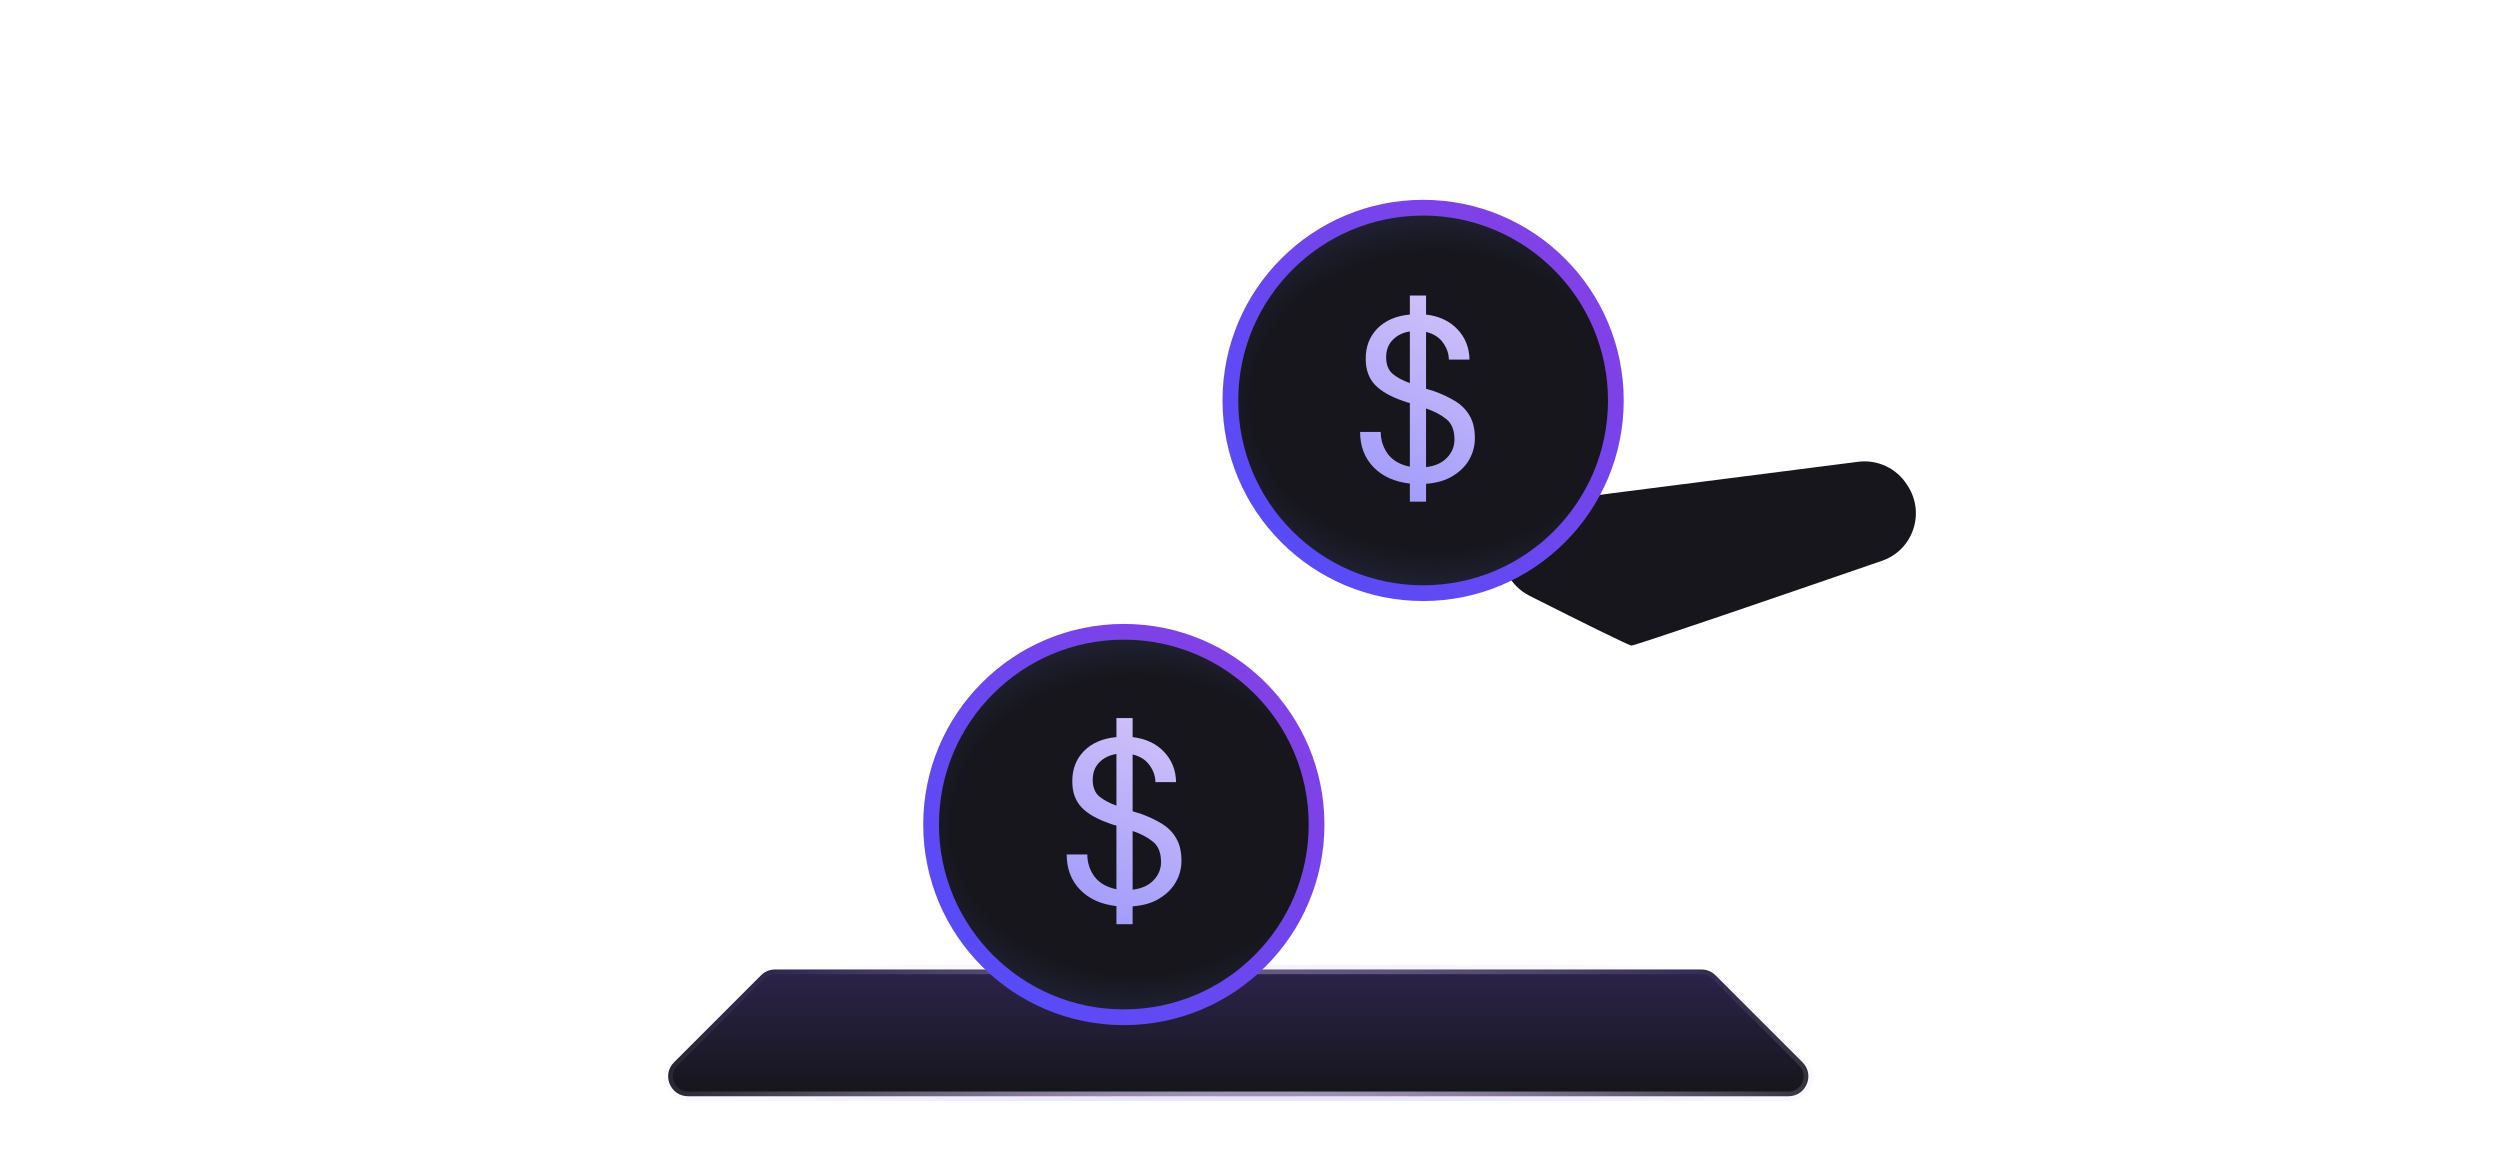 <svg width="213" height="100" viewBox="0 0 213 100" fill="none" xmlns="http://www.w3.org/2000/svg">
<path d="M58.622 93.4H152.378C153.887 93.4 154.642 91.576 153.576 90.51L146.162 83.096C145.844 82.778 145.413 82.6 144.964 82.6H66.036C65.587 82.6 65.156 82.778 64.838 83.096L57.424 90.51C56.358 91.576 57.113 93.4 58.622 93.4Z" fill="url(#paint0_linear_16497_385056)" stroke="url(#paint1_radial_16497_385056)" stroke-width="0.8"/>
<path d="M158.312 39.344L131.742 42.742C127.56 43.277 126.586 48.882 130.352 50.78C134.95 53.097 138.791 55 139 55C139.331 55 151.309 50.897 160.347 47.78C162.973 46.874 164.052 43.748 162.55 41.411L162.465 41.279C161.57 39.887 159.954 39.134 158.312 39.344Z" fill="#16161C"/>
<circle cx="95.75" cy="70.25" r="16.421" fill="url(#paint2_radial_16497_385056)" stroke="url(#paint3_radial_16497_385056)" stroke-width="1.341"/>
<circle cx="121.25" cy="34.117" r="16.421" fill="url(#paint4_radial_16497_385056)" stroke="url(#paint5_radial_16497_385056)" stroke-width="1.341"/>
<path d="M120.12 42.74V41.2C118.813 41.053 117.78 40.587 117.02 39.8C116.26 39.013 115.88 38.013 115.88 36.8H117.64C117.64 37.507 117.847 38.14 118.26 38.7C118.687 39.247 119.307 39.6 120.12 39.76V34.34C120.027 34.313 119.927 34.287 119.82 34.26C119.727 34.22 119.633 34.187 119.54 34.16C118.46 33.787 117.66 33.327 117.14 32.78C116.62 32.22 116.36 31.493 116.36 30.6C116.347 29.56 116.673 28.693 117.34 28C118.02 27.307 118.947 26.907 120.12 26.8V25.18H121.5V26.8C122.62 26.933 123.513 27.353 124.18 28.06C124.847 28.767 125.187 29.627 125.2 30.64H123.44C123.44 30.147 123.28 29.673 122.96 29.22C122.64 28.753 122.153 28.44 121.5 28.28V33.12C121.607 33.147 121.713 33.18 121.82 33.22C121.927 33.26 122.04 33.293 122.16 33.32C122.827 33.56 123.427 33.84 123.96 34.16C124.493 34.48 124.907 34.893 125.2 35.4C125.507 35.907 125.66 36.553 125.66 37.34C125.66 37.967 125.507 38.56 125.2 39.12C124.893 39.68 124.427 40.153 123.8 40.54C123.187 40.927 122.42 41.153 121.5 41.22V42.74H120.12ZM118.1 30.44C118.1 31.053 118.28 31.52 118.64 31.84C119 32.147 119.493 32.413 120.12 32.64V28.24C119.52 28.333 119.033 28.573 118.66 28.96C118.287 29.333 118.1 29.827 118.1 30.44ZM123.92 37.44C123.92 36.667 123.693 36.093 123.24 35.72C122.787 35.347 122.207 35.04 121.5 34.8V39.8C122.273 39.707 122.867 39.44 123.28 39C123.707 38.56 123.92 38.04 123.92 37.44Z" fill="url(#paint6_radial_16497_385056)"/>
<path d="M95.12 78.74V77.2C93.813 77.053 92.78 76.587 92.02 75.8C91.26 75.013 90.88 74.013 90.88 72.8H92.64C92.64 73.507 92.847 74.14 93.26 74.7C93.687 75.247 94.307 75.6 95.12 75.76V70.34C95.027 70.313 94.927 70.287 94.82 70.26C94.727 70.22 94.633 70.187 94.54 70.16C93.46 69.787 92.66 69.327 92.14 68.78C91.62 68.22 91.36 67.493 91.36 66.6C91.347 65.56 91.673 64.693 92.34 64C93.02 63.307 93.947 62.907 95.12 62.8V61.18H96.5V62.8C97.62 62.933 98.513 63.353 99.18 64.06C99.847 64.767 100.187 65.627 100.2 66.64H98.44C98.44 66.147 98.28 65.673 97.96 65.22C97.64 64.753 97.153 64.44 96.5 64.28V69.12C96.607 69.147 96.713 69.18 96.82 69.22C96.927 69.26 97.04 69.293 97.16 69.32C97.827 69.56 98.427 69.84 98.96 70.16C99.493 70.48 99.907 70.893 100.2 71.4C100.507 71.907 100.66 72.553 100.66 73.34C100.66 73.967 100.507 74.56 100.2 75.12C99.893 75.68 99.427 76.153 98.8 76.54C98.187 76.927 97.42 77.153 96.5 77.22V78.74H95.12ZM93.1 66.44C93.1 67.053 93.28 67.52 93.64 67.84C94 68.147 94.493 68.413 95.12 68.64V64.24C94.52 64.333 94.033 64.573 93.66 64.96C93.287 65.333 93.1 65.827 93.1 66.44ZM98.92 73.44C98.92 72.667 98.693 72.093 98.24 71.72C97.787 71.347 97.207 71.04 96.5 70.8V75.8C97.273 75.707 97.867 75.44 98.28 75C98.707 74.56 98.92 74.04 98.92 73.44Z" fill="url(#paint7_radial_16497_385056)"/>
<defs>
<linearGradient id="paint0_linear_16497_385056" x1="105.5" y1="83" x2="105.5" y2="93" gradientUnits="userSpaceOnUse">
<stop stop-color="#2B2349"/>
<stop offset="1" stop-color="#16161C"/>
</linearGradient>
<radialGradient id="paint1_radial_16497_385056" cx="0" cy="0" r="1" gradientUnits="userSpaceOnUse" gradientTransform="translate(108.5 103.5) rotate(-88.058) scale(29.517 60.447)">
<stop offset="0.014" stop-color="#E1D4FF"/>
<stop offset="1" stop-color="#E1D4FF" stop-opacity="0"/>
</radialGradient>
<radialGradient id="paint2_radial_16497_385056" cx="0" cy="0" r="1" gradientUnits="userSpaceOnUse" gradientTransform="translate(96.782 70.291) rotate(-180) scale(29.753 24.071)">
<stop offset="0.526" stop-color="#16161C"/>
<stop offset="1" stop-color="#373A6D"/>
</radialGradient>
<radialGradient id="paint3_radial_16497_385056" cx="0" cy="0" r="1" gradientUnits="userSpaceOnUse" gradientTransform="translate(120.198 36.562) rotate(136.391) scale(58.99 241.656)">
<stop offset="0.432" stop-color="#8041E6"/>
<stop offset="1" stop-color="#564CF8"/>
</radialGradient>
<radialGradient id="paint4_radial_16497_385056" cx="0" cy="0" r="1" gradientUnits="userSpaceOnUse" gradientTransform="translate(122.282 34.158) rotate(-180) scale(29.753 24.071)">
<stop offset="0.526" stop-color="#16161C"/>
<stop offset="1" stop-color="#373A6D"/>
</radialGradient>
<radialGradient id="paint5_radial_16497_385056" cx="0" cy="0" r="1" gradientUnits="userSpaceOnUse" gradientTransform="translate(145.698 0.43) rotate(136.391) scale(58.99 241.656)">
<stop offset="0.432" stop-color="#8041E6"/>
<stop offset="1" stop-color="#564CF8"/>
</radialGradient>
<radialGradient id="paint6_radial_16497_385056" cx="0" cy="0" r="1" gradientUnits="userSpaceOnUse" gradientTransform="translate(130.313 6.194) rotate(115.851) scale(37.318 120.115)">
<stop offset="0.432" stop-color="#DBC9F8"/>
<stop offset="1" stop-color="#A29DFB"/>
</radialGradient>
<radialGradient id="paint7_radial_16497_385056" cx="0" cy="0" r="1" gradientUnits="userSpaceOnUse" gradientTransform="translate(105.313 42.194) rotate(115.851) scale(37.318 120.115)">
<stop offset="0.432" stop-color="#DBC9F8"/>
<stop offset="1" stop-color="#A29DFB"/>
</radialGradient>
</defs>
</svg>
